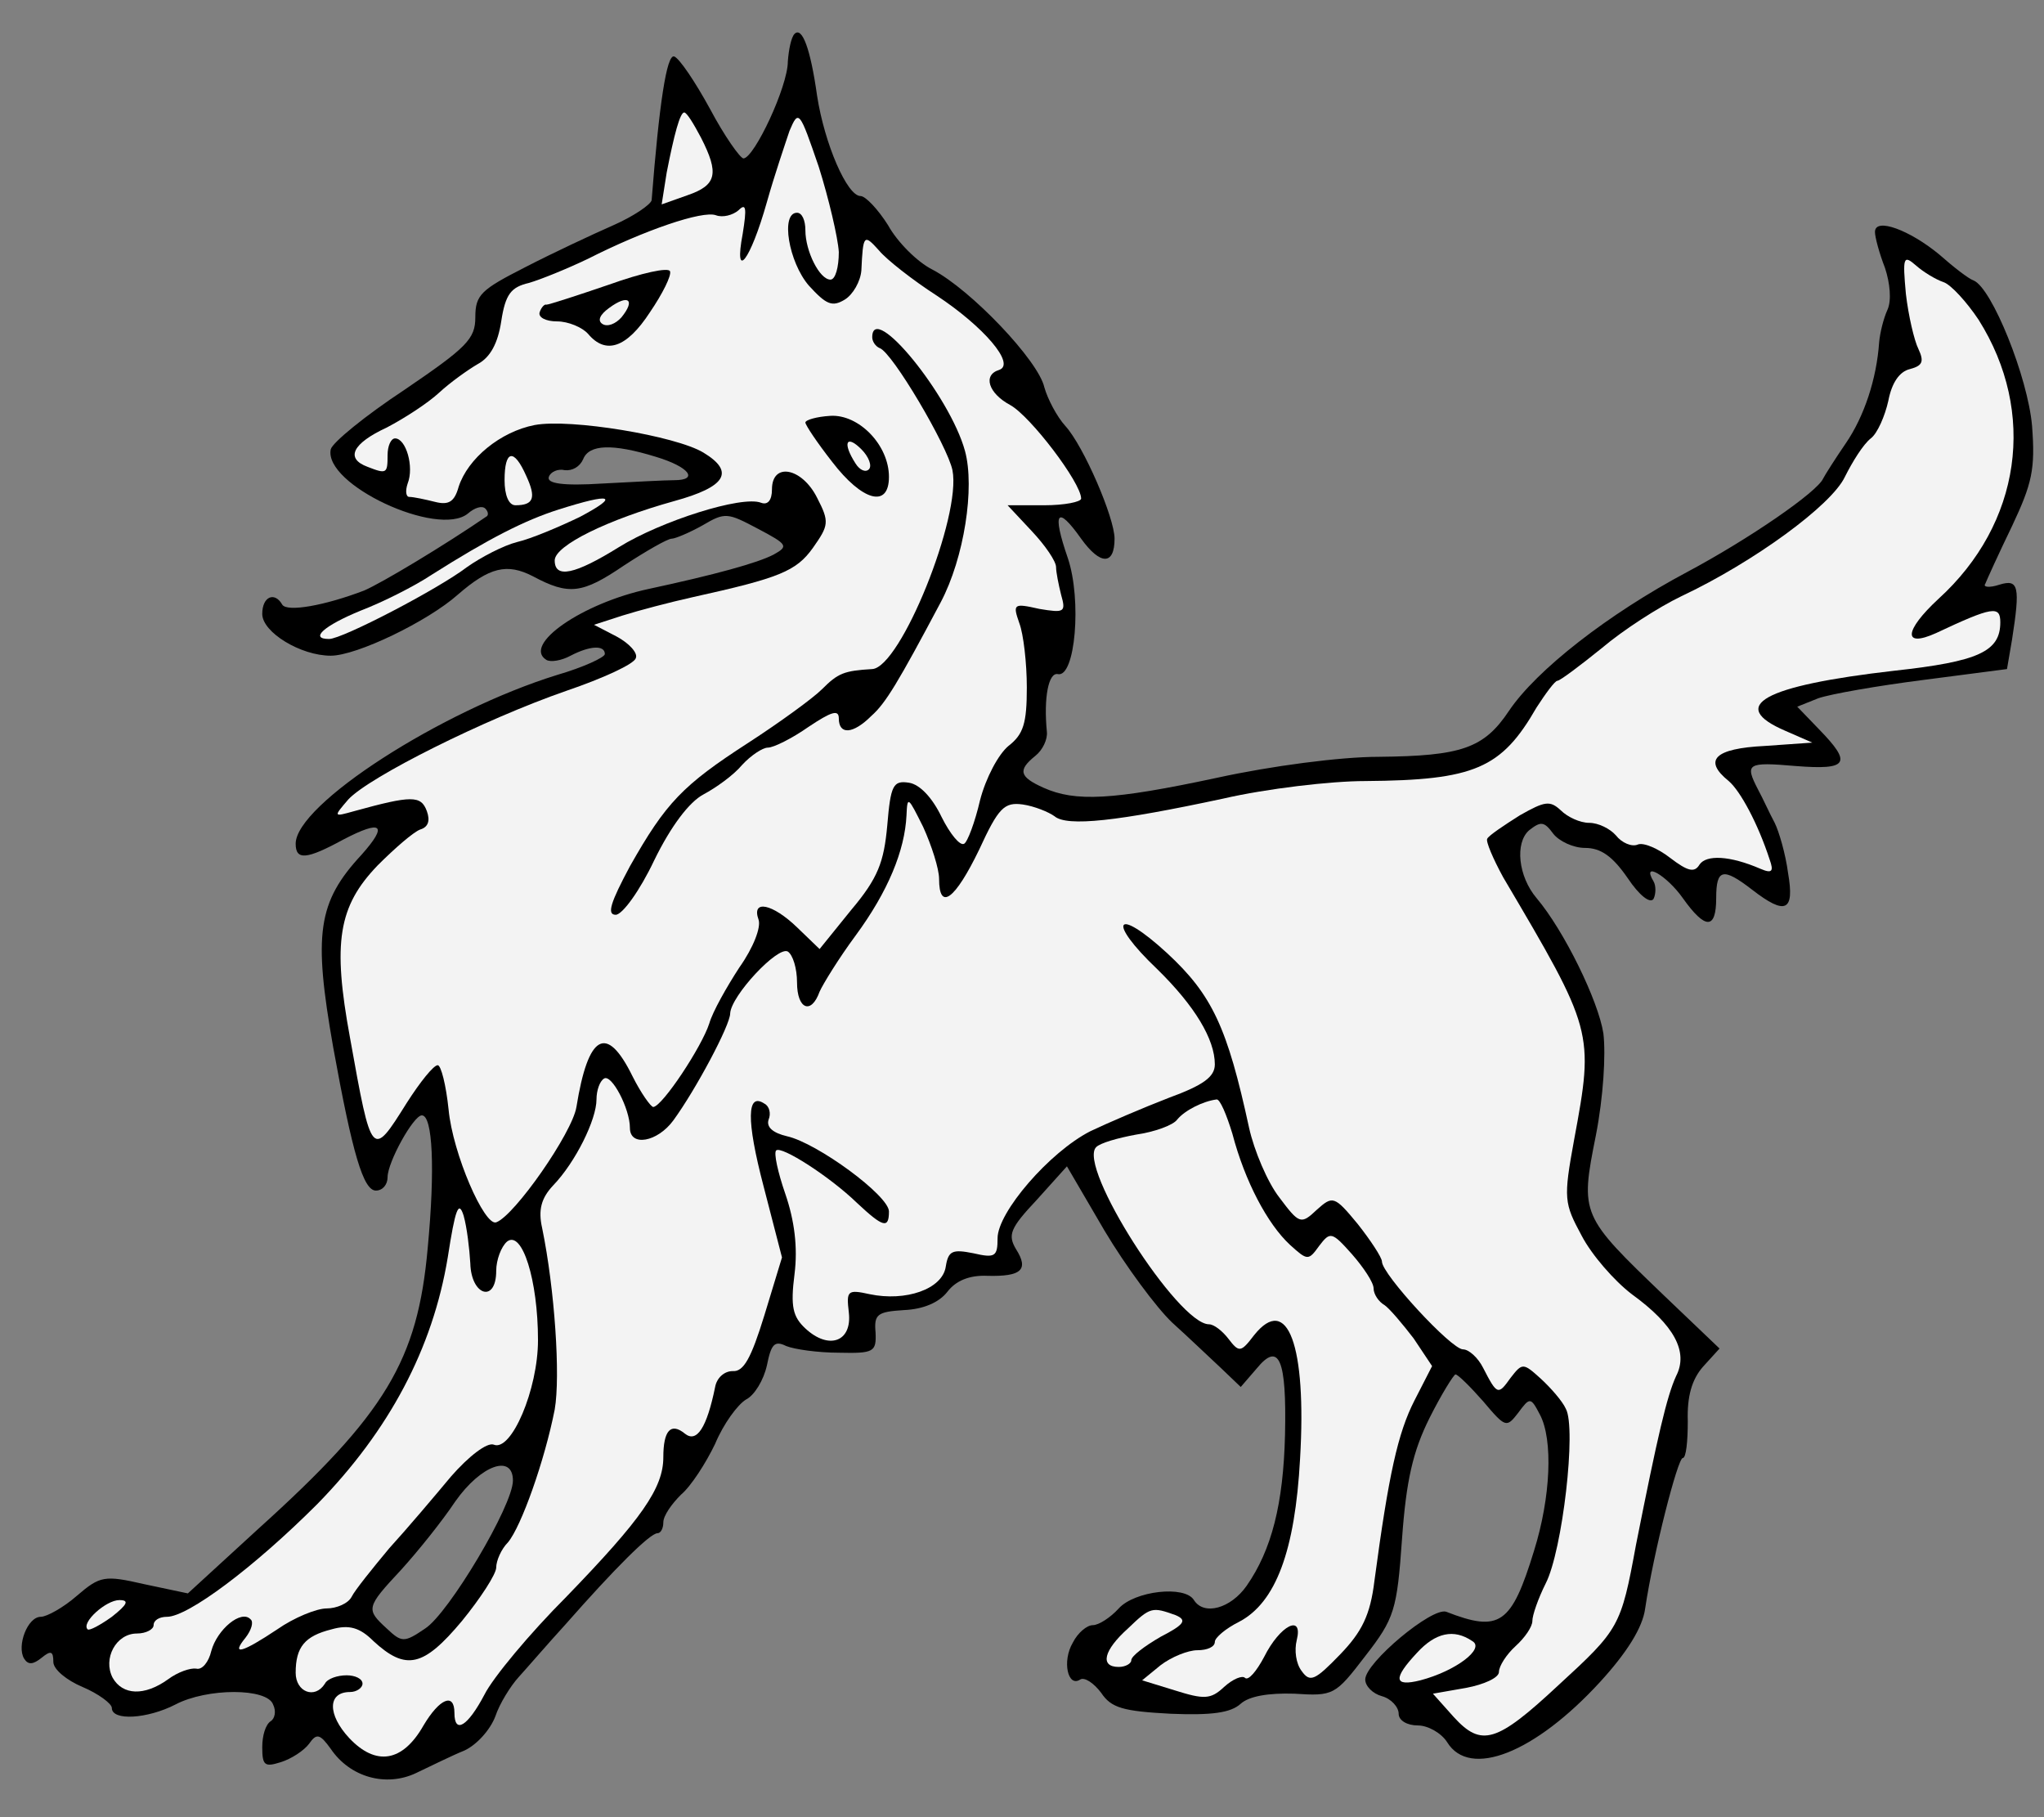 <?xml version="1.0" encoding="UTF-8" standalone="no"?>
<!DOCTYPE svg PUBLIC "-//W3C//DTD SVG 1.1//EN" "http://www.w3.org/Graphics/SVG/1.1/DTD/svg11.dtd">
<svg xmlns:dc="http://purl.org/dc/elements/1.1/" version="1.1" xmlns:xl="http://www.w3.org/1999/xlink" xmlns="http://www.w3.org/2000/svg" viewBox="40.5 58.5 283.5 252" width="283.5" height="252">
  <rect x="40.5" y="58.5" width="283.5" height="252" fill="#808080" stroke="none"/>
  <defs>
    <clipPath id="artboard_clip_path">
      <path d="M 40.5 58.5 L 324 58.5 L 324 290.633 L 253.125 310.5 L 40.5 310.5 Z"/>
    </clipPath>
  </defs>
  <g id="Wolf_Statant_(3)" stroke="none" stroke-opacity="1" stroke-dasharray="none" fill="none" fill-opacity="1">
    <title>Wolf Statant (3)</title>
    <g id="Wolf_Statant_(3)_Layer_2" clip-path="url(#artboard_clip_path)">
      <title>Layer 2</title>
      <g id="Group_201">
        <g id="Graphic_217">
          <path d="M 150.699 63.202 C 150.236 63.666 149.888 65.404 149.772 67.027 C 149.772 70.504 145.136 80.355 143.63 80.471 C 143.166 80.471 140.964 77.342 138.994 73.633 C 136.908 69.808 134.706 66.563 134.01 66.331 C 132.967 65.984 131.924 72.938 130.881 86.266 C 130.765 86.845 128.447 88.468 125.55 89.743 C 122.652 91.018 117.205 93.567 113.38 95.538 C 107.238 98.667 106.427 99.362 106.427 102.491 C 106.427 105.505 105.268 106.664 96.575 112.574 C 91.128 116.167 86.608 119.876 86.376 120.803 C 85.333 125.671 101.211 133.088 105.383 129.727 C 106.311 128.916 107.354 128.568 107.817 129.032 C 108.165 129.38 108.281 129.843 108.049 130.075 C 102.138 134.131 93.446 139.347 91.012 140.39 C 85.565 142.476 80.35 143.403 79.654 142.36 C 78.611 140.506 76.873 141.201 76.873 143.635 C 76.873 146.185 82.204 149.43 86.376 149.43 C 89.969 149.43 99.82 144.678 103.993 140.969 C 108.397 137.145 110.831 136.565 114.423 138.42 C 119.407 141.085 121.261 140.853 127.056 136.913 C 130.07 134.943 133.083 133.204 133.662 133.204 C 134.126 133.204 136.096 132.393 137.951 131.35 C 141.08 129.495 141.428 129.611 145.6 131.813 C 149.772 134.015 149.888 134.247 147.802 135.406 C 145.6 136.565 139.689 138.188 130.533 140.158 C 121.261 142.128 112.917 147.923 116.278 150.009 C 116.857 150.357 118.364 150.125 119.639 149.43 C 122.304 148.039 124.391 147.923 124.391 149.198 C 124.391 149.662 121.377 151.052 117.784 152.095 C 101.675 157.079 81.509 170.06 81.509 175.507 C 81.509 177.825 83.015 177.709 88.115 174.927 C 93.446 172.146 94.373 172.841 90.664 177.013 C 84.522 183.62 83.942 188.024 86.724 203.786 C 89.39 218.505 90.896 223.604 92.635 223.604 C 93.562 223.604 94.257 222.793 94.257 221.75 C 94.257 219.664 97.85 213.173 99.009 213.173 C 100.516 213.173 100.863 220.591 99.82 231.601 C 98.43 247.131 94.026 254.549 76.293 270.543 L 66.558 279.467 L 60.531 278.192 C 54.968 276.917 54.389 277.033 51.143 279.814 C 49.289 281.437 46.971 282.712 46.16 282.712 C 44.306 282.712 42.799 286.768 43.842 288.507 C 44.421 289.434 45.117 289.318 46.276 288.391 C 47.551 287.348 47.898 287.464 47.898 288.97 C 47.898 290.013 49.753 291.52 51.955 292.447 C 54.157 293.374 56.011 294.765 56.011 295.345 C 56.011 297.199 60.995 296.851 64.819 294.881 C 69.223 292.563 77.568 292.563 78.379 294.881 C 78.843 295.808 78.611 296.851 78.032 297.199 C 77.336 297.663 76.873 299.169 76.873 300.792 C 76.873 303.342 77.22 303.573 79.422 302.878 C 80.929 302.414 82.668 301.255 83.363 300.328 C 84.406 298.822 84.87 298.937 86.376 301.024 C 89.042 304.964 94.026 306.355 98.198 304.385 C 100.168 303.457 103.181 301.951 104.92 301.255 C 106.658 300.444 108.513 298.358 109.208 296.504 C 109.788 294.765 111.294 292.331 112.453 291.056 C 113.612 289.782 116.51 286.421 118.943 283.755 C 125.781 275.99 130.649 271.122 131.692 271.122 C 132.156 271.122 132.503 270.427 132.503 269.615 C 132.503 268.688 133.662 267.066 134.937 265.791 C 136.328 264.632 138.414 261.387 139.689 258.721 C 140.848 255.94 142.818 253.274 143.977 252.578 C 145.136 251.999 146.411 249.913 146.875 247.827 C 147.454 244.929 147.918 244.35 149.54 245.161 C 150.699 245.625 153.944 246.088 156.842 246.088 C 161.71 246.204 162.057 245.972 161.941 243.307 C 161.71 240.757 162.173 240.409 165.882 240.178 C 168.548 240.062 170.75 239.134 171.909 237.628 C 173.068 236.121 174.922 235.31 177.472 235.426 C 182.108 235.542 183.267 234.614 181.412 231.717 C 180.253 229.747 180.601 228.82 184.31 224.879 L 188.482 220.243 L 193.697 229.167 C 196.595 234.035 200.883 239.83 203.085 241.916 C 205.403 244.002 208.416 246.9 209.923 248.29 L 212.589 250.84 L 214.791 248.29 C 217.92 244.466 218.963 247.015 218.731 257.446 C 218.499 267.066 216.877 273.44 213.4 278.424 C 211.198 281.553 207.489 282.596 206.098 280.394 C 204.823 278.308 197.87 279.119 195.668 281.553 C 194.509 282.828 192.886 283.871 192.075 283.871 C 191.263 283.871 189.989 284.914 189.293 286.305 C 187.786 288.854 188.598 292.563 190.336 291.404 C 190.916 291.056 192.191 291.868 193.234 293.259 C 194.624 295.345 196.247 295.808 202.853 296.156 C 208.532 296.388 211.198 296.04 212.589 294.765 C 213.748 293.722 216.413 293.259 220.006 293.374 C 225.453 293.722 225.685 293.606 229.857 288.159 C 233.914 282.944 234.261 281.785 234.957 271.933 C 235.536 263.821 236.463 259.764 238.781 255.128 C 240.404 251.883 242.142 249.102 242.374 249.102 C 242.722 249.102 244.46 250.84 246.199 252.81 C 249.328 256.519 249.444 256.519 251.066 254.433 C 252.689 252.231 252.805 252.231 254.08 254.665 C 255.934 258.142 255.586 266.139 253.269 273.556 C 250.139 283.755 248.517 284.914 241.099 282.016 C 239.129 281.321 229.857 289.086 229.857 291.404 C 229.857 292.331 230.9 293.374 232.175 293.722 C 233.45 294.07 234.493 295.229 234.493 296.156 C 234.493 297.083 235.652 297.779 237.159 297.779 C 238.55 297.779 240.404 298.822 241.215 300.096 C 244.344 305.196 253.384 301.603 262.424 291.752 C 266.133 287.695 268.335 284.219 268.683 281.553 C 269.842 273.788 273.203 260.691 273.898 260.691 C 274.362 260.691 274.594 258.373 274.594 255.592 C 274.478 252.115 275.173 249.797 276.68 248.059 L 278.998 245.509 L 271.349 238.207 C 259.759 227.081 259.643 226.965 261.845 215.955 C 262.888 210.624 263.236 204.713 262.888 201.815 C 262.193 197.295 257.441 187.56 253.616 183.04 C 251.066 180.027 250.603 175.391 252.573 173.652 C 254.196 172.377 254.659 172.377 255.934 174.116 C 256.745 175.159 258.716 176.086 260.338 176.086 C 262.54 176.086 264.163 177.245 266.249 180.259 C 267.872 182.692 269.378 183.851 269.842 183.156 C 270.19 182.461 270.19 181.302 269.842 180.722 C 268.103 177.825 271.696 179.911 273.898 183.04 C 277.027 187.444 278.534 187.444 278.534 183.04 C 278.534 178.984 279.461 178.752 283.518 181.881 C 288.154 185.474 289.429 184.894 288.501 179.563 C 288.154 176.898 287.226 173.768 286.647 172.609 C 285.952 171.334 285.024 169.248 284.329 167.973 C 282.475 164.381 282.822 164.149 289.544 164.728 C 296.846 165.308 297.425 164.381 292.79 159.629 L 289.776 156.5 L 292.674 155.341 C 294.296 154.761 300.902 153.602 307.277 152.791 L 318.866 151.284 L 319.562 147.228 C 320.721 139.81 320.489 138.767 317.823 139.579 C 316.433 140.042 315.505 139.926 315.853 139.463 C 316.085 138.883 317.707 135.29 319.562 131.466 C 322.343 125.555 322.807 123.585 322.343 117.558 C 321.764 110.836 316.78 98.435 314.231 97.392 C 313.535 97.16 311.449 95.538 309.479 93.799 C 305.422 90.438 300.555 88.584 300.555 90.67 C 300.555 91.365 301.134 93.567 301.945 95.653 C 302.641 97.74 302.873 100.173 302.293 101.448 C 301.714 102.723 301.25 104.693 301.134 105.968 C 300.786 111.068 299.048 116.283 296.498 119.992 C 294.992 122.194 293.601 124.396 293.369 124.86 C 292.558 126.714 283.17 133.204 274.478 137.84 C 263.583 143.635 253.616 151.4 249.792 157.079 C 246.315 162.294 243.185 163.338 231.712 163.453 C 226.38 163.453 216.761 164.728 209.343 166.351 C 194.74 169.48 189.641 169.712 185.237 167.742 C 181.876 166.235 181.644 165.308 184.078 163.338 C 185.121 162.526 185.816 161.02 185.7 159.976 C 185.237 155.225 185.932 151.748 187.207 151.98 C 189.641 152.559 190.568 141.665 188.598 135.87 C 186.396 129.495 187.091 128.452 190.452 133.204 C 193.118 136.913 195.088 136.913 195.088 133.204 C 195.088 130.307 190.8 120.34 188.25 117.558 C 187.091 116.283 185.816 113.849 185.353 112.227 C 184.541 108.518 175.154 98.667 169.822 95.885 C 167.736 94.842 164.955 92.061 163.68 89.743 C 162.289 87.541 160.551 85.686 159.855 85.686 C 158.001 85.686 154.872 78.501 153.829 71.779 C 152.901 65.172 151.742 62.159 150.699 63.202 Z M 131.46 121.846 L 131.46 121.846 C 136.096 123.237 137.487 125.091 134.01 125.091 C 132.851 125.091 128.331 125.323 124.043 125.555 C 118.596 125.903 116.278 125.555 116.626 124.628 C 116.857 123.932 117.9 123.469 118.828 123.701 C 119.871 123.817 120.914 123.237 121.377 122.194 C 122.189 120.108 125.434 119.992 131.46 121.846 Z M 111.642 263.821 L 111.642 263.821 C 111.642 267.297 102.718 282.248 99.473 284.334 C 96.575 286.305 96.228 286.305 94.141 284.334 C 91.244 281.669 91.244 281.437 96.112 276.222 C 98.43 273.672 101.791 269.5 103.645 266.718 C 107.238 261.618 111.642 260.112 111.642 263.821 Z" fill="black"/>
        </g>
        <g id="Graphic_216">
          <path d="M 137.719 77.573 C 140.269 82.557 139.921 84.18 135.864 85.57 L 132.272 86.845 L 132.967 82.441 C 134.01 77.11 134.821 74.097 135.401 74.097 C 135.749 74.097 136.676 75.603 137.719 77.573 Z" fill="#f3f3f3"/>
        </g>
        <g id="Graphic_215">
          <path d="M 156.842 93.451 C 156.842 95.538 156.378 97.276 155.683 97.276 C 154.176 97.276 152.206 93.335 152.206 90.438 C 152.206 89.047 151.742 88.004 151.047 88.004 C 148.729 88.004 149.888 94.842 152.67 98.087 C 155.103 100.753 155.915 101.101 157.653 100.058 C 158.812 99.362 159.855 97.508 159.971 96.001 C 160.203 91.018 160.319 90.902 162.405 93.22 C 163.448 94.494 167.157 97.392 170.402 99.478 C 176.892 103.766 181.412 108.982 179.094 109.793 C 176.776 110.488 177.588 113.038 180.601 114.661 C 183.382 116.167 190.452 125.439 190.452 127.641 C 190.452 128.105 188.134 128.568 185.353 128.568 L 180.253 128.568 L 183.614 132.161 C 185.469 134.131 186.975 136.333 186.975 137.145 C 186.975 137.84 187.323 139.579 187.671 140.969 C 188.366 143.403 188.134 143.519 184.657 142.94 C 181.064 142.128 180.949 142.244 181.876 144.91 C 182.455 146.417 182.919 150.473 182.919 153.834 C 182.919 158.818 182.455 160.324 180.369 161.947 C 178.978 163.106 177.24 166.351 176.429 169.48 C 175.733 172.493 174.69 175.275 174.226 175.507 C 173.647 175.854 172.256 174.116 171.097 171.798 C 169.822 169.132 168.084 167.278 166.577 167.046 C 164.375 166.699 164.028 167.394 163.564 172.957 C 163.1 178.056 162.289 180.259 158.58 184.663 L 154.176 190.11 L 151.047 187.096 C 147.686 183.851 144.673 183.156 145.716 186.053 C 146.063 187.096 145.02 189.878 143.05 192.66 C 141.312 195.325 139.341 198.802 138.878 200.425 C 137.835 203.67 132.388 211.899 131.113 212.014 C 130.765 212.014 129.374 210.044 128.215 207.726 C 124.622 200.425 122.073 201.931 120.45 212.014 C 119.871 215.607 111.874 227.081 109.324 228.008 C 107.701 228.588 103.297 218.505 102.718 212.362 C 102.37 209.001 101.675 206.22 101.211 206.22 C 100.632 206.22 98.777 208.537 96.923 211.435 C 92.055 219.2 92.055 219.2 89.042 202.395 C 86.608 189.183 87.419 184.199 92.867 178.52 C 95.3 176.086 97.85 173.884 98.777 173.536 C 99.936 173.189 100.168 172.262 99.704 170.987 C 98.893 168.785 97.618 168.785 89.621 170.987 C 86.724 171.798 86.724 171.798 88.81 169.364 C 91.708 166.235 107.701 158.238 119.059 154.298 C 124.159 152.559 128.447 150.589 128.679 149.778 C 129.027 149.082 127.752 147.691 126.013 146.764 L 122.884 145.142 L 126.824 143.867 C 129.027 143.171 133.431 142.012 136.56 141.317 C 148.613 138.651 150.931 137.724 153.249 134.479 C 155.451 131.35 155.567 130.886 153.829 127.525 C 151.742 123.353 147.57 122.542 147.57 126.366 C 147.57 127.873 146.991 128.568 146.063 128.221 C 143.398 127.178 132.156 130.77 126.361 134.363 C 120.218 138.188 117.437 138.767 117.437 136.218 C 117.437 134.131 124.854 130.539 134.01 127.989 C 141.196 126.019 142.471 123.932 138.067 121.267 C 134.242 118.949 119.639 116.515 114.655 117.442 C 109.903 118.369 105.383 122.078 104.109 126.019 C 103.529 128.105 102.718 128.568 100.863 128.105 C 99.473 127.757 97.85 127.409 97.271 127.409 C 96.807 127.409 96.691 126.598 97.039 125.555 C 97.966 123.237 96.807 119.296 95.3 119.296 C 94.721 119.296 94.257 120.34 94.257 121.614 C 94.257 124.164 94.141 124.28 91.476 123.237 C 88.347 122.078 89.39 119.992 94.141 117.79 C 96.575 116.515 99.82 114.429 101.443 112.922 C 102.95 111.531 105.383 109.793 106.774 108.982 C 108.513 108.054 109.556 106.084 110.019 103.071 C 110.599 99.246 111.41 98.319 113.844 97.74 C 115.467 97.276 119.175 95.769 122.073 94.379 C 129.838 90.438 137.951 87.657 139.805 88.352 C 140.732 88.7 142.123 88.352 142.934 87.657 C 143.977 86.613 144.093 87.309 143.514 90.902 C 142.239 97.624 144.557 94.726 146.875 86.498 C 147.918 82.789 149.424 78.385 150.004 76.646 C 151.279 73.633 151.395 73.865 154.06 81.63 C 155.451 86.034 156.726 91.481 156.842 93.451 Z" fill="#f3f3f3"/>
        </g>
        <g id="Graphic_214">
          <path d="M 310.058 97.624 C 311.101 97.971 313.303 100.405 314.926 102.839 C 323.039 115.704 320.837 131.118 309.363 141.549 C 304.611 145.953 304.379 148.387 309.015 146.301 C 316.896 142.592 317.939 142.476 317.939 144.794 C 317.939 148.85 314.926 150.241 303.22 151.516 C 285.024 153.602 280.041 156.384 288.154 159.861 L 291.862 161.483 L 285.256 161.947 C 278.302 162.294 276.68 163.917 280.273 166.814 C 281.895 168.205 284.329 172.725 285.952 177.709 C 286.531 179.331 286.299 179.679 284.677 178.984 C 280.389 177.129 277.143 177.013 276.216 178.404 C 275.521 179.563 274.594 179.331 272.16 177.477 C 270.537 176.202 268.451 175.275 267.64 175.623 C 266.829 175.97 265.438 175.391 264.626 174.348 C 263.815 173.421 262.193 172.609 260.918 172.609 C 259.643 172.609 257.904 171.798 256.977 170.871 C 255.471 169.48 254.775 169.596 251.298 171.566 C 249.096 172.957 247.01 174.348 246.778 174.811 C 246.546 175.159 247.59 177.593 248.98 180.143 C 261.497 201.352 261.613 201.584 258.832 216.534 C 257.325 224.763 257.441 225.343 259.875 229.863 C 261.265 232.528 264.395 236.121 266.829 237.975 C 272.739 242.264 274.71 245.972 272.971 249.333 C 271.696 252.115 270.421 257.562 267.408 272.745 C 265.322 284.103 265.09 284.45 256.63 292.215 C 248.053 300.212 245.967 300.792 242.142 296.62 L 239.245 293.374 L 243.881 292.563 C 246.315 292.1 248.401 291.172 248.401 290.361 C 248.401 289.55 249.444 287.927 250.719 286.768 C 251.994 285.609 253.037 284.103 253.037 283.291 C 253.037 282.48 253.848 280.162 254.891 278.076 C 257.209 273.556 259.179 256.519 257.673 253.853 C 257.209 252.81 255.586 250.956 254.196 249.681 C 251.762 247.479 251.646 247.479 250.023 249.565 C 248.285 251.999 248.169 251.999 246.199 248.174 C 245.503 246.784 244.229 245.625 243.417 245.625 C 241.795 245.625 232.175 235.194 232.175 233.455 C 232.175 232.876 230.553 230.442 228.814 228.24 C 225.569 224.3 225.337 224.3 223.135 226.27 C 220.933 228.356 220.701 228.24 217.92 224.531 C 216.297 222.445 214.443 218.041 213.748 214.912 C 210.734 201.004 208.648 196.484 202.39 190.689 C 195.204 184.083 193.929 186.169 200.999 192.891 C 206.214 197.991 208.996 202.627 208.996 206.104 C 208.996 207.842 207.373 209.001 202.621 210.74 C 199.029 212.13 194.161 214.216 191.727 215.375 C 186.048 218.273 178.862 226.618 178.862 230.21 C 178.862 232.76 178.515 232.992 175.501 232.296 C 172.604 231.717 172.024 231.949 171.677 234.151 C 171.213 237.28 166.114 239.018 161.13 237.975 C 158.001 237.28 157.885 237.512 158.233 240.525 C 158.696 244.582 155.451 245.741 152.206 242.727 C 150.468 241.105 150.12 239.714 150.699 235.194 C 151.163 231.485 150.699 227.776 149.424 224.068 C 148.381 221.054 147.802 218.389 148.15 218.041 C 148.845 217.346 155.567 221.634 159.392 225.343 C 162.984 228.704 163.796 228.935 163.796 226.502 C 163.796 224.3 153.829 216.998 149.656 216.071 C 147.686 215.607 146.759 214.796 147.107 213.753 C 147.454 212.942 147.222 211.899 146.527 211.551 C 144.093 209.928 143.977 213.753 146.411 223.025 L 148.961 232.876 L 146.527 240.873 C 144.673 246.9 143.63 248.754 142.123 248.638 C 140.964 248.638 139.921 249.565 139.689 250.84 C 138.53 256.519 137.139 258.605 135.517 257.33 C 133.547 255.708 132.503 256.867 132.503 260.575 C 132.503 264.864 129.49 269.152 119.059 279.93 C 113.96 285.03 108.86 291.172 107.701 293.49 C 105.383 297.894 103.529 299.053 103.529 296.04 C 103.529 293.143 101.443 294.07 99.241 297.779 C 96.343 302.878 92.635 303.457 88.926 299.517 C 85.913 296.272 85.913 293.143 89.042 293.143 C 89.969 293.143 90.78 292.563 90.78 291.984 C 90.78 291.288 89.737 290.825 88.578 290.825 C 87.303 290.825 85.913 291.288 85.565 291.984 C 84.174 294.186 81.509 293.143 81.509 290.477 C 81.509 286.884 82.783 285.377 86.492 284.45 C 88.926 283.755 90.433 284.219 92.287 286.073 C 96.807 290.245 99.241 289.666 104.572 283.291 C 107.122 280.162 109.324 276.801 109.324 275.874 C 109.324 274.947 110.019 273.324 110.947 272.397 C 112.801 270.195 116.046 261.039 117.437 253.969 C 118.248 249.333 117.437 237.28 115.698 228.82 C 115.119 226.27 115.582 224.647 117.205 222.909 C 120.334 219.664 123.232 213.753 123.232 210.971 C 123.232 209.696 123.695 208.422 124.275 208.074 C 125.318 207.379 127.868 212.246 127.868 214.912 C 127.868 217.577 131.692 216.882 133.894 213.869 C 137.023 209.581 141.775 200.656 141.775 199.034 C 141.891 196.6 148.381 189.646 149.772 190.458 C 150.468 190.921 151.047 192.775 151.047 194.746 C 151.047 198.454 153.017 199.266 154.176 196.021 C 154.64 194.977 156.842 191.385 159.16 188.255 C 163.68 182.113 165.998 176.434 166.23 171.566 C 166.345 168.785 166.461 169.016 168.548 173.189 C 169.707 175.739 170.75 178.984 170.75 180.374 C 170.75 184.894 172.952 183.272 176.313 176.318 C 178.978 170.523 179.79 169.712 182.339 170.06 C 183.962 170.291 185.932 171.103 186.743 171.682 C 188.482 173.189 195.552 172.377 210.155 169.248 C 216.181 167.858 225.105 166.814 229.857 166.814 C 245.04 166.699 248.749 165.076 253.616 156.615 C 254.891 154.645 256.166 152.907 256.514 152.907 C 256.861 152.907 259.643 150.821 262.656 148.387 C 265.67 145.837 270.537 142.708 273.666 141.201 C 283.75 136.449 294.528 128.568 296.382 124.628 C 297.425 122.542 298.932 120.108 299.975 119.296 C 300.902 118.601 301.945 116.167 302.409 114.081 C 302.873 111.647 303.916 110.025 305.422 109.677 C 307.161 109.213 307.393 108.634 306.581 106.895 C 306.002 105.737 305.191 102.26 304.843 99.246 C 304.379 94.147 304.495 93.799 306.234 95.306 C 307.277 96.233 309.015 97.276 310.058 97.624 Z" fill="#f3f3f3"/>
        </g>
        <g id="Graphic_213">
          <path d="M 113.496 124.512 C 114.887 127.525 114.539 128.568 111.99 128.568 C 111.062 128.568 110.483 127.178 110.483 125.091 C 110.483 120.919 111.758 120.571 113.496 124.512 Z" fill="#f3f3f3"/>
        </g>
        <g id="Graphic_212">
          <path d="M 120.914 130.191 C 118.016 131.582 114.192 133.204 112.221 133.668 C 110.367 134.131 107.238 135.754 105.268 137.145 C 101.327 140.158 87.999 147.112 86.144 147.112 C 83.363 147.112 85.449 145.258 90.549 143.171 C 93.562 142.012 97.966 139.81 100.4 138.188 C 108.281 133.204 113.264 130.654 118.016 129.148 C 125.318 126.83 126.593 127.178 120.914 130.191 Z" fill="#f3f3f3"/>
        </g>
        <g id="Graphic_211">
          <path d="M 211.43 215.723 C 213.168 222.329 216.297 228.24 219.427 231.137 C 221.86 233.34 221.976 233.34 223.483 231.253 C 224.99 229.283 225.221 229.283 228.003 232.412 C 229.625 234.267 231.016 236.353 231.016 237.164 C 231.016 237.975 231.712 239.018 232.523 239.482 C 233.218 239.946 235.073 242.148 236.579 244.118 L 239.129 247.943 L 236.695 252.694 C 234.377 257.214 233.102 263.009 231.132 277.728 C 230.553 282.48 229.394 284.798 226.38 287.927 C 222.903 291.52 222.208 291.868 221.049 290.245 C 220.238 289.202 220.006 287.348 220.354 285.957 C 221.281 282.248 218.036 283.871 215.834 288.275 C 214.791 290.245 213.632 291.636 213.168 291.172 C 212.82 290.825 211.545 291.288 210.271 292.447 C 208.416 294.186 207.489 294.186 203.433 292.911 L 198.913 291.52 L 201.462 289.434 C 202.969 288.275 205.287 287.348 206.562 287.348 C 207.953 287.348 208.996 286.884 208.996 286.189 C 208.996 285.609 210.502 284.334 212.357 283.407 C 217.456 280.742 220.122 273.556 220.817 260.807 C 221.744 245.045 219.079 237.86 214.443 243.654 C 212.589 246.088 212.357 246.088 210.85 244.118 C 210.039 243.075 208.88 242.148 208.184 242.148 C 203.896 242.148 189.873 220.243 192.538 217.577 C 193.118 216.998 195.552 216.303 198.101 215.839 C 200.535 215.491 203.201 214.564 203.78 213.753 C 204.823 212.478 207.373 211.203 209.228 210.971 C 209.691 210.855 210.618 213.058 211.43 215.723 Z" fill="#f3f3f3"/>
        </g>
        <g id="Graphic_210">
          <path d="M 105.731 233.687 C 105.847 238.207 109.324 239.25 109.324 234.73 C 109.324 233.224 110.019 231.369 110.831 230.674 C 112.917 229.051 115.119 236.005 115.119 244.35 C 115.119 251.188 111.41 259.88 108.976 258.837 C 108.049 258.489 105.499 260.46 103.066 263.241 C 100.748 266.023 96.923 270.543 94.489 273.208 C 92.171 275.99 89.737 279.003 89.274 279.93 C 88.81 280.857 87.188 281.553 85.797 281.553 C 84.406 281.553 81.277 282.828 78.959 284.45 C 74.091 287.695 72.469 288.159 74.555 285.609 C 75.366 284.566 75.714 283.407 75.25 283.06 C 73.975 281.669 70.614 284.45 69.803 287.464 C 69.455 288.97 68.528 290.129 67.717 289.897 C 66.906 289.782 65.167 290.361 63.776 291.404 C 60.531 293.722 57.518 293.606 56.127 291.172 C 54.736 288.507 56.591 285.03 59.488 285.03 C 60.763 285.03 61.806 284.45 61.806 283.871 C 61.806 283.175 62.617 282.712 63.66 282.712 C 66.558 282.712 75.714 275.874 84.522 267.066 C 94.489 256.867 100.516 245.509 102.602 232.876 C 103.645 226.154 104.109 224.879 104.804 227.081 C 105.268 228.704 105.615 231.717 105.731 233.687 Z" fill="#f3f3f3"/>
        </g>
        <g id="Graphic_209">
          <path d="M 56.011 282.712 C 54.389 283.871 52.882 284.682 52.65 284.45 C 51.723 283.523 55.2 280.394 57.054 280.394 C 58.445 280.394 58.213 280.973 56.011 282.712 Z" fill="#f3f3f3"/>
        </g>
        <g id="Graphic_208">
          <path d="M 203.549 282.48 C 205.171 283.175 204.823 283.755 201.462 285.493 C 199.26 286.768 197.406 288.159 197.406 288.738 C 197.406 289.202 196.595 289.666 195.668 289.666 C 193.002 289.666 193.581 287.348 196.942 284.334 C 200.072 281.321 200.303 281.321 203.549 282.48 Z" fill="#f3f3f3"/>
        </g>
        <g id="Graphic_207">
          <path d="M 244.692 286.073 C 246.546 287.116 242.374 290.245 237.506 291.52 C 233.798 292.447 233.682 291.288 237.043 287.695 C 239.593 284.914 242.142 284.334 244.692 286.073 Z" fill="#f3f3f3"/>
        </g>
        <g id="Graphic_206">
          <path d="M 124.97 97.971 C 120.566 99.478 116.626 100.753 116.278 100.753 C 116.046 100.637 115.582 101.101 115.351 101.796 C 115.119 102.491 116.162 103.071 117.784 103.071 C 119.291 103.071 121.261 103.882 122.073 104.809 C 124.507 107.707 127.404 106.78 130.649 101.796 C 132.388 99.246 133.662 96.697 133.431 96.117 C 133.199 95.538 129.49 96.349 124.97 97.971 Z" fill="black"/>
        </g>
        <g id="Graphic_205">
          <path d="M 126.709 102.491 C 125.897 103.419 124.738 103.882 124.043 103.419 C 123.348 102.955 123.695 102.144 124.97 101.217 C 127.636 99.246 128.679 100.058 126.709 102.491 Z" fill="#f3f3f3"/>
        </g>
        <g id="Graphic_204">
          <path d="M 161.478 105.273 C 161.478 105.852 161.941 106.548 162.521 106.78 C 164.259 107.359 171.909 120.34 172.604 123.701 C 173.879 130.075 165.418 151.052 161.478 151.284 C 157.537 151.516 156.726 151.864 154.524 154.066 C 153.249 155.341 148.613 158.702 144.325 161.483 C 135.169 167.394 132.851 169.828 127.868 178.636 C 125.202 183.62 124.622 185.358 125.897 185.358 C 126.824 185.358 129.258 181.997 131.229 177.825 C 133.547 173.073 136.096 169.712 138.067 168.669 C 139.805 167.742 142.239 166.003 143.398 164.612 C 144.673 163.222 146.295 162.179 146.991 162.179 C 147.802 162.179 150.352 160.904 152.67 159.281 C 155.799 157.195 156.842 156.847 156.842 158.122 C 156.842 160.44 158.812 160.324 161.362 157.774 C 163.332 156.036 165.071 153.139 170.981 142.012 C 174.226 135.87 175.733 126.134 174.342 121.035 C 172.256 113.386 161.478 100.173 161.478 105.273 Z" fill="black"/>
        </g>
        <g id="Graphic_203">
          <path d="M 152.206 117.094 C 152.206 117.442 153.829 119.876 155.915 122.542 C 160.087 127.989 163.796 129.032 163.796 124.628 C 163.796 120.224 159.623 115.935 155.683 116.167 C 153.713 116.283 152.206 116.747 152.206 117.094 Z" fill="black"/>
        </g>
        <g id="Graphic_202">
          <path d="M 161.014 123.585 C 160.551 124.048 159.739 123.701 159.16 122.773 C 157.305 119.876 157.885 118.717 159.971 120.803 C 161.014 121.846 161.478 123.121 161.014 123.585 Z" fill="#f3f3f3"/>
        </g>
      </g>
    </g>
  </g>
</svg>
